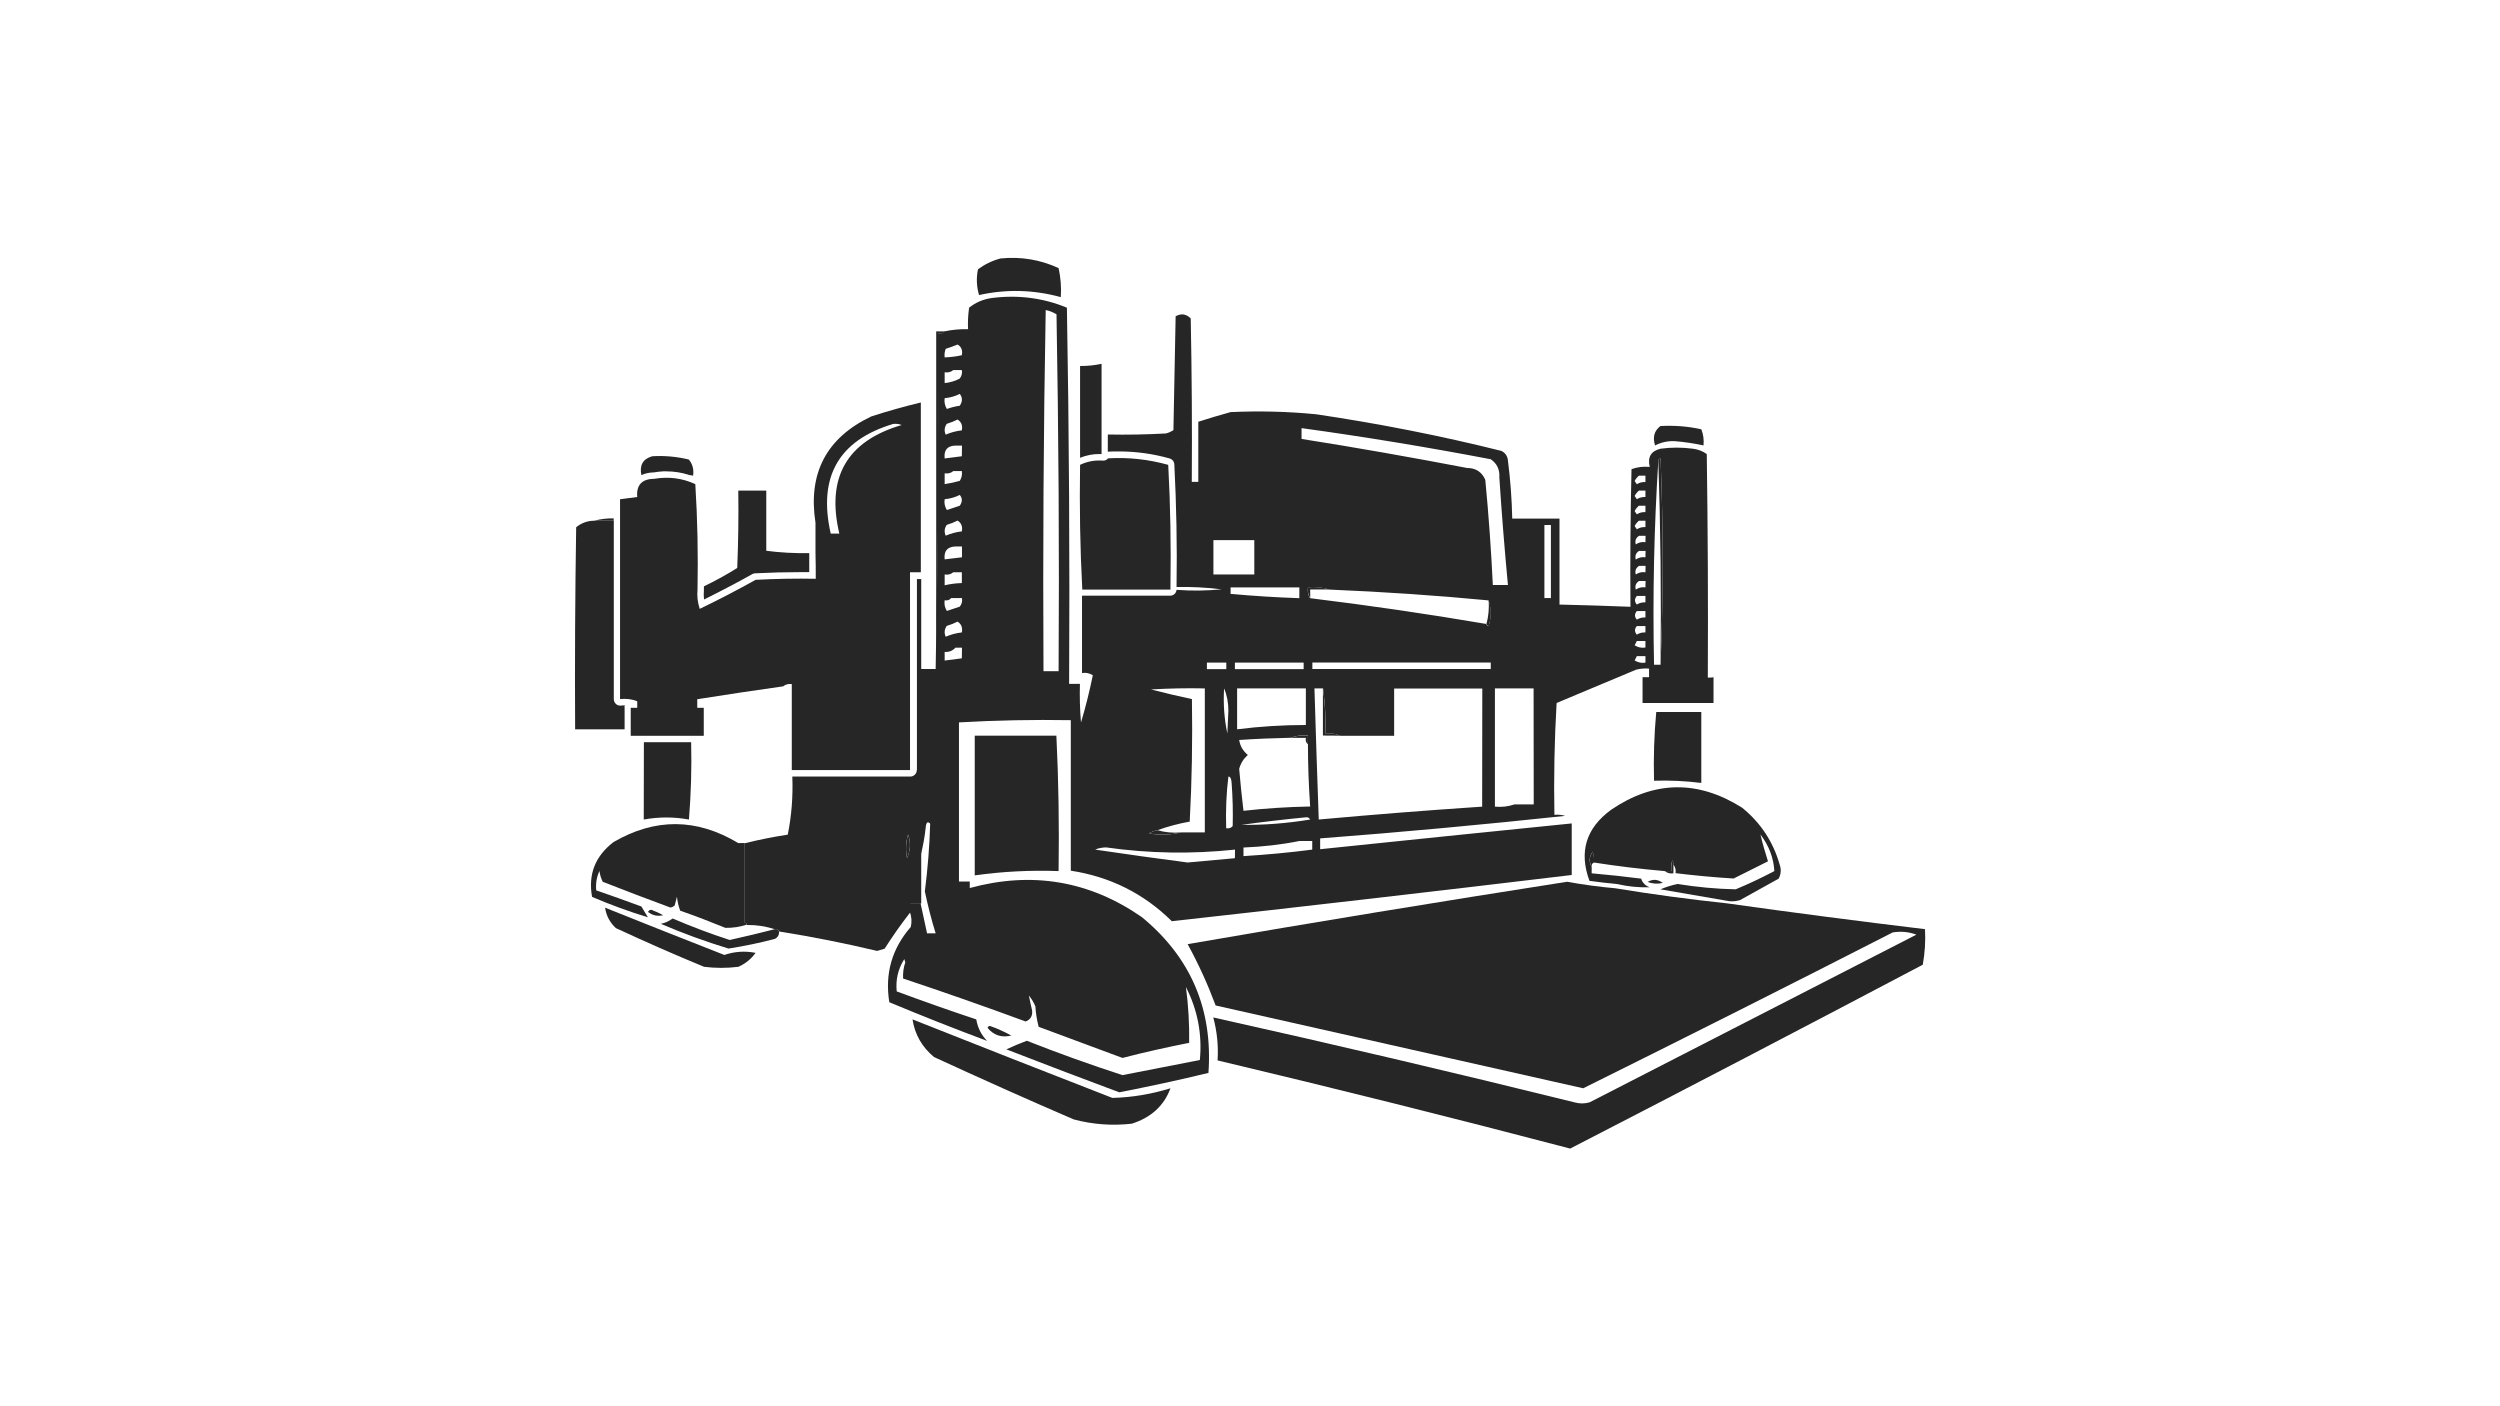 <?xml version="1.0" encoding="utf-8"?>
<!-- Generator: Adobe Illustrator 19.0.0, SVG Export Plug-In . SVG Version: 6.00 Build 0)  -->
<svg version="1.1" id="Layer_1" xmlns="http://www.w3.org/2000/svg" xmlns:xlink="http://www.w3.org/1999/xlink" x="0px" y="0px"
	 viewBox="0 0 1920 1080" style="enable-background:new 0 0 1920 1080;" xml:space="preserve">
<style type="text/css">
	.st0{fill:#262626;}
	.st1{fill:none;}
</style>
<g id="XMLID_3_">
	<path id="XMLID_410_" class="st0" d="M814.7,228.2c0.5-7.6-0.1-15-1.7-22.3c-14.1-6.5-29-9-44.6-7.4c-6.2,1.6-12,4.4-17.3,8.3
		c-1.4,6.7-1.1,13.3,0.8,19.8C773,221.9,793.9,222.5,814.7,228.2z"/>
	<path id="XMLID_409_" class="st0" d="M700.8,782.9c1.8,11.7,7.4,21.3,16.5,28.9c35.6,16.4,71.3,32.4,107.3,47.9
		c14.6,3.9,29.5,5,44.6,3.3c14.8-4.7,24.8-13.8,29.7-27.2c-14.6,4.5-29.4,7-44.6,7.4C803,823.2,751.8,803.2,700.8,782.9z"/>
	<path id="XMLID_408_" class="st0" d="M758.5,789.5c4.8,5.7,10.9,7.6,18.2,5.8c-5.3-2.9-10.8-5.4-16.5-7.4
		C759.2,788.1,758.6,788.6,758.5,789.5z"/>
	<path id="XMLID_407_" class="st0" d="M595.1,713.6c-11.3,2.9-22.9,5.7-34.7,8.3c-14.8-4.8-29.4-10.3-43.8-16.5
		c-2.7,2-5.7,3.4-9.1,4.1c17,7.3,34.3,13.6,52,19c12-1.9,23.8-4.3,35.5-7.4c2.4-1.2,3.5-3.1,3.3-5.8
		C597.8,713.8,596.7,713.3,595.1,713.6z"/>
	<path id="XMLID_406_" class="st0" d="M556.3,733.4c-30.7-12-61.2-24.1-91.6-36.3c0.9,6.2,3.7,11.4,8.3,15.7
		c22.4,10.4,44.9,20.3,67.7,29.7c8.8,1.1,17.6,1.1,26.4,0c5.4-2.4,9.8-6,13.2-10.7C572.2,730.2,564.2,730.7,556.3,733.4z"/>
	<path id="XMLID_405_" class="st0" d="M1478.4,713.6c-50.7-6.1-101.3-12.7-151.9-19.8c-28.8-3.1-57.4-6.9-85.9-11.6
		c-12.4-1.1-24.8-2.8-37.1-5c-97.3,15.2-194.4,31.1-291.4,47.9c8.4,15.3,15.5,31,21.5,47.1c94.1,21.2,188.2,42.4,282.3,63.6
		c79.4-39.4,158.7-79.3,237.7-119.7c6.2-1,12.2-0.5,18.2,1.7c-83.7,42.9-167.3,85.9-251,128.8c-3.9,1.1-7.7,1.1-11.6,0
		c-92.5-22.9-185-44.6-277.4-65.2c2.9,10.8,4,21.8,3.3,33c90.5,21.5,180.8,44.1,270.8,67.7c90.5-46.6,180.7-93.7,270.8-141.2
		C1478.3,731.9,1478.9,722.8,1478.4,713.6z"/>
	<path id="XMLID_404_" class="st0" d="M889,637.6c-2.3,0.3-4.5,1.2-6.6,2.5c8.6,1.3,16.8,1.1,24.8-0.8
		C900.7,639.8,894.7,639.3,889,637.6z"/>
	<path id="XMLID_403_" class="st0" d="M572,708.6c0-20.4,0-40.7,0-61.1c-1.7,0-3.3,0-5,0c-31.9-19.2-63.8-19.4-95.8-0.8
		c-14.1,10.8-19.6,24.8-16.5,42.1c14.2,6.1,28.5,11.3,42.9,15.7c-1.7-2.8-3.3-5.5-5-8.3c-11.6-4.3-23.1-8.4-34.7-12.4
		c-0.5-5.2,0.3-10.2,2.5-14.9c0.3,2.9,1.2,5.6,2.5,8.3c17.3,6.8,34.6,13.4,52,19.8c1.3-0.2,2.4-0.8,3.3-1.7c0.5-2.2,1.1-4.4,1.7-6.6
		c0.4,3.7,1.2,7.3,2.5,10.7c11.7,4.1,23.2,8.5,34.7,13.2c5.6,0.1,11.1-0.7,16.5-2.5C573.6,709.2,573.1,708.6,572,708.6z"/>
	<path id="XMLID_402_" class="st0" d="M500.2,698.7c-1.3,0.1-2.1,0.7-2.5,1.7c3.5,2.7,7.3,3.5,11.6,2.5
		C506.3,701.2,503.3,699.9,500.2,698.7z"/>
	<path id="XMLID_401_" class="st0" d="M1267,681.4c-3.3-1.1-5.5-3.3-6.6-6.6c-12.6-1.6-25.3-3-38-4.1c0-1.7,0-3.3,0-5
		c-2.3-3.9-2-7.7,0.8-11.6c0.8,2.7,1.1,5.5,0.8,8.3c17.9,2.8,36,5,54.5,6.6c1.7,0,3.3,0,5,0c-0.3-2.8,0-5.6,0.8-8.3
		c0.8,1,1,2.1,0.8,3.3c1.5,1.8,2.1,4,1.7,6.6c14.9,1.8,29.7,3.2,44.6,4.1c8.8-4.4,17.6-8.8,26.4-13.2c-2.2-6.9-4.2-13.8-5.8-20.6
		c6.6,8.6,10.1,18,10.7,28.1c-9.7,5.1-19.6,9.8-29.7,14c-14.9-0.3-29.8-1.7-44.6-4.1c-4.5,0.9-8.9,2.3-13.2,4.1
		c17.8,3.1,35.4,6.1,52.8,9.1c2.8,0.3,5.6,0,8.3-0.8c9.9-5.5,19.8-11,29.7-16.5c1.8-3.4,2.1-7,0.8-10.7c-5-17.6-14.6-32.2-28.9-43.8
		c-34-21.4-67.6-20.9-100.7,1.7c-19.2,14.1-24.7,32.3-16.5,54.5c7.2,1,14.3,1.8,21.5,2.5C1250.4,680.9,1258.7,681.7,1267,681.4z"/>
	<path id="XMLID_400_" class="st0" d="M1265.4,677.3c3.8,1.5,7.6,1.7,11.6,0.8C1273.1,675.2,1269.3,675,1265.4,677.3z"/>
	<path id="XMLID_399_" class="st0" d="M1284.4,660.7c-0.8,2.7-1.1,5.5-0.8,8.3c-1.7,0-3.3,0-5,0c1.8,1.5,4,2.1,6.6,1.7
		c0-2.2,0-4.4,0-6.6C1285.4,662.8,1285.2,661.7,1284.4,660.7z"/>
	<path id="XMLID_398_" class="st0" d="M1223.3,654.1c-2.9,3.8-3.1,7.7-0.8,11.6c-0.3-1.6,0.3-2.7,1.7-3.3
		C1224.4,659.6,1224.1,656.8,1223.3,654.1z"/>
	<path id="XMLID_397_" class="st0" d="M1004.5,571.6c0-2.2,0-4.4,0-6.6c-4.8-0.5-9.2,0-13.2,1.7c3.9,0,7.7,0,11.6,0
		C1002.5,568.8,1003,570.4,1004.5,571.6z"/>
	<path id="XMLID_395_" class="st0" d="M748.6,672.3c21.3-3,42.8-4.1,64.4-3.3c0.5-35,0-69.6-1.7-104c-20.9,0-41.8,0-62.7,0
		C748.6,600.8,748.6,636.5,748.6,672.3z"/>
	<path id="XMLID_394_" class="st0" d="M1272,546.8c-1.6,17.3-2.2,34.9-1.7,52.8c12.2-0.4,24.3,0.2,36.3,1.7c0-18.2,0-36.3,0-54.5
		C1295.1,546.8,1283.6,546.8,1272,546.8z"/>
	<path id="XMLID_393_" class="st0" d="M1029.3,565c-3.5-1.6-7.3-2.1-11.6-1.7c0.5-11.9,0-23.4-1.7-34.7c0,12.1,0,24.2,0,36.3
		C1020.5,565,1024.9,565,1029.3,565z"/>
	<path id="XMLID_396_" class="st0" d="M1141.6,479.1c0.1,0.9,0.6,1.4,1.7,1.7c2.2-6.9,2.2-13.5,0-19.8
		C1143.7,467.4,1143.2,473.4,1141.6,479.1z"/>
	<path id="XMLID_494_" class="st0" d="M1006.2,452.7c5,0,9.9,0,14.9,0c-5.2-1.6-10.7-2.2-16.5-1.7c-0.5,3.2,0.1,5.9,1.7,8.3
		C1006.2,457.1,1006.2,454.9,1006.2,452.7z"/>
	<path id="XMLID_501_" class="st0" d="M696.6,659.1c2.7-6.2,2.9-12.3,0.8-18.2C695.7,646.8,695.4,652.9,696.6,659.1z"/>
	<path id="XMLID_519_" class="st0" d="M1275.3,510.5c2.2-52.6,2.2-105.4,0-158.5c-1,0.2-1.6,0.8-1.7,1.7
		C1275.3,405.7,1275.9,457.9,1275.3,510.5z"/>
	<path id="XMLID_525_" class="st0" d="M1286,338.8c7.5,0.6,15,1.7,22.3,3.3c0.4-4.3-0.1-8.5-1.7-12.4c-10.3-2.3-20.8-3.1-31.4-2.5
		c-4.8,3.7-6.1,8.6-4.1,14.9C1275.8,339.7,1280.7,338.6,1286,338.8z"/>
	<path id="XMLID_392_" class="st1" d="M509.4,362c0.4,0,0.8,0,1.2,0c-0.2,0-0.4-0.1-0.6-0.1C509.8,361.9,509.6,362,509.4,362z"/>
	<path id="XMLID_391_" class="st1" d="M696.6,659.1c2.7-6.2,2.9-12.3,0.8-18.2C695.7,646.8,695.4,652.9,696.6,659.1z"/>
	<path id="XMLID_390_" class="st0" d="M494.4,629.4c11.6-2.1,23.1-2.1,34.7,0c1.6-19.8,2.2-39.6,1.7-59.4h-36.3
		C494.4,589.8,494.4,609.6,494.4,629.4z"/>
	<path id="XMLID_387_" class="st0" d="M704.1,591.4c0,2.7-2.2,5-5,5h-90.6c0.6,15.4-0.6,30.2-3.5,44.6c-11.1,1.7-22.1,3.9-33,6.6
		c0,20.4,0,40.7,0,61.1c1.1,0,1.7,0.5,1.7,1.7c7.4-0.1,14.5,1,21.5,3.3c1.6-0.3,2.7,0.3,3.3,1.7c25.2,4,50.3,9,75.1,14.9
		c1.9-0.5,3.9-1.1,5.8-1.7c6.2-9.8,12.8-19.1,19.8-28.1c0-2.2,0-4.4,0-6.6c2.8,0,5.5,0,8.3,0c0-12.1,0-24.2,0-36.3
		c0-47.9,0-95.8,0-143.6c0-23.1,0-46.2,0-69.3h-3.3V591.4z M696.6,659.1c-1.2-6.2-1-12.3,0.8-18.2
		C699.6,646.8,699.3,652.9,696.6,659.1z"/>
	<path id="XMLID_386_" class="st0" d="M479.9,541.7c-0.1,0-0.2,0-0.3,0c-0.9,0-1.9,0.1-2.8,0.2c-0.2,0-0.3,0-0.5,0
		c-1.2,0-2.4-0.4-3.3-1.3c-1-0.9-1.6-2.3-1.6-3.7v-137c-5,0-9.9,0-14.9,0c-5.2,0-9.9,1.7-14,5c-0.8,51.7-1.1,103.5-0.8,155.2
		c12.7,0,25.3,0,38,0v-16.5C479.5,542.9,479.6,542.3,479.9,541.7z"/>
	<path id="XMLID_385_" class="st0" d="M471.3,398.1c-5.2-0.1-10.1,0.5-14.9,1.8c5,0,9.9,0,14.9,0V398.1z"/>
	<path id="XMLID_384_" class="st0" d="M509.4,362c0.2,0,0.4-0.1,0.6-0.1c0.2,0,0.4,0.1,0.6,0.1c0.4,0,0.8,0,1.1,0
		c6,0,11.9,0.9,17.6,2.8c1,0.2,2,0.3,3,0.5c0.7-4.7-0.4-8.9-3.3-12.4c-9.2-2.2-18.6-3.1-28.1-2.5c-7.2,2.1-9.9,6.9-8.3,14.5
		c2.6-1.3,5.8-2,9.6-2.1C504.6,362.4,507,362.1,509.4,362z"/>
	<path id="XMLID_381_" class="st0" d="M626.5,444.5c-15.4-0.3-30.8,0-46.2,0.8c-14.1,7.9-28.4,15.3-42.9,22.3
		c-1.6-4.8-2.2-9.8-1.7-14.9c0.5-27,0-54-1.7-80.9c-10-4.6-20.5-5.9-31.4-4.1c-9.6,0.1-14,4.8-13.2,14c-4.4,0.5-8.8,1.1-13.2,1.7
		c0,5.5,0,11,0,16.5c0,45.7,0,91.4,0,137c4.8-0.5,9.2,0,13.2,1.7c0,1.7,0,3.3,0,5c-1.7,0-3.3,0-5,0c0,5.5,0,11,0,16.5
		c0,1.7,0,3.3,0,5c18.7,0,37.4,0,56.1,0c0-7.2,0-14.3,0-21.5c-1.7,0-3.3,0-5,0c0-2.2,0-4.4,0-6.6c22-3.5,44-6.8,66-9.9
		c1.8-1.5,4-2.1,6.6-1.7c0,22,0,44,0,66c30.3,0,60.5,0,90.8,0c0-50.6,0-101.3,0-151.9c2.8,0,5.5,0,8.3,0c0-43.5,0-87,0-130.4
		c-12.8,3.1-25.4,6.6-38,10.7c-34.5,16.4-48.8,43.6-42.9,81.7c0,7.7,0,15.4,0,23.1C626.5,431.3,626.5,437.9,626.5,444.5z
		 M685.9,325.6c2.3-0.3,4.5,0,6.6,0.8c-42.1,12.4-58.1,40.2-47.9,83.4c-2.2,0-4.4,0-6.6,0C628.1,366.2,644.1,338.2,685.9,325.6z"/>
	<path id="XMLID_380_" class="st0" d="M540.6,453.2c-0.2,2.4-0.2,4.8,0.1,7.2c12.5-6.2,25-12.7,37.1-19.5c0.7-0.4,1.4-0.6,2.2-0.6
		c11.6-0.6,23.3-0.9,34.9-0.9c2.2,0,4.4,0,6.6,0v-14.6c-11.2,0.2-22.2-0.4-33-1.8c0-15.4,0-30.8,0-46.2c-7.2,0-14.3,0-21.5,0
		c0.3,19.8,0,39.6-0.8,59.4c-8.3,5.2-16.8,9.9-25.6,14.1c0,0.8,0,1.7,0,2.5C540.6,453,540.6,453.1,540.6,453.2z"/>
	<path id="XMLID_379_" class="st1" d="M945.1,456c17.6,1.6,35.2,2.7,52.8,3.3c0-2.8,0-5.5,0-8.3c-17.6,0-35.2,0-52.8,0
		C945.1,452.7,945.1,454.4,945.1,456z"/>
	<path id="XMLID_378_" class="st1" d="M946.8,634.3c0.3-11,0-22-0.8-33c-0.1-3.3-1-5-2.5-5c-1.6,12.9-2.2,26.1-1.7,39.6
		C943.9,636.4,945.6,635.8,946.8,634.3z"/>
	<path id="XMLID_377_" class="st1" d="M735.4,264.5c-2.8,1.2-5.9,2.3-9.1,3.3c-0.8,2.1-1.1,4.3-0.8,6.6c4.5-0.1,8.9-0.7,13.2-1.7
		C739.4,269,738.3,266.2,735.4,264.5z"/>
	<path id="XMLID_376_" class="st1" d="M803.1,238.1c-1.6,92.2-2.2,184.6-1.7,277.4c3.9,0,7.7,0,11.6,0c0.5-91.6,0-183-1.7-274.1
		C808.8,239.8,806.1,238.7,803.1,238.1z"/>
	<path id="XMLID_375_" class="st1" d="M735.4,322.3c-2.5,1.3-5.2,2.4-8.3,3.3c-1.9,2.6-2.1,5.4-0.8,8.3c3.9-1.7,8.1-2.8,12.4-3.3
		C739.4,326.8,738.3,324,735.4,322.3z"/>
	<path id="XMLID_374_" class="st1" d="M940.1,528.7c-0.8,11.8,0.1,23.4,2.5,34.7c0.3-5.8,0.5-11.6,0.8-17.3
		C943.4,539.6,942.3,533.8,940.1,528.7z"/>
	<path id="XMLID_373_" class="st1" d="M735.4,399.9c-2.5,1.3-5.2,2.4-8.3,3.3c-1.9,2.6-2.1,5.4-0.8,8.3c3.9-1.7,8.1-2.8,12.4-3.3
		C739.4,404.4,738.3,401.6,735.4,399.9z"/>
	<path id="XMLID_372_" class="st1" d="M963.3,414.7c-10.5,0-20.9,0-31.4,0c0,8.8,0,17.6,0,26.4c10.5,0,20.9,0,31.4,0
		C963.3,432.4,963.3,423.6,963.3,414.7z"/>
	<path id="XMLID_371_" class="st1" d="M849.3,650.8c-3.1,0-5.8,0.6-8.3,1.7c23.6,3.5,47.3,6.8,71,9.9c12.1-1.1,24.2-2.2,36.3-3.3
		c0-2.2,0-4.4,0-6.6C915.4,656.1,882.4,655.5,849.3,650.8z"/>
	<path id="XMLID_370_" class="st1" d="M1001.2,508.9c-17.6,0-35.2,0-52.8,0c0,1.7,0,3.3,0,5c17.6,0,35.2,0,52.8,0
		C1001.2,512.2,1001.2,510.5,1001.2,508.9z"/>
	<path id="XMLID_369_" class="st1" d="M941.8,508.9c-5,0-9.9,0-14.9,0c0,1.7,0,3.3,0,5c5,0,9.9,0,14.9,0
		C941.8,512.2,941.8,510.5,941.8,508.9z"/>
	<path id="XMLID_368_" class="st1" d="M889,637.6c-2.3,0.3-4.5,1.2-6.6,2.5c8.6,1.3,16.8,1.1,24.8-0.8c6.1,0,12.1,0,18.2,0
		c0-36.9,0-73.7,0-110.6c-13.8-0.3-27.5,0-41.3,0.8c10.4,2.7,20.9,5.2,31.4,7.4c0.5,31.5,0,62.9-1.7,94.1
		C905.3,632.6,897,634.8,889,637.6z"/>
	<path id="XMLID_367_" class="st1" d="M727.2,314c3.2-1.1,6.5-2,9.9-2.5c2.2-3.2,2.2-6.2,0-9.1c-3.5,1.8-7.3,2.9-11.6,3.3
		C725,308.7,725.6,311.5,727.2,314z"/>
	<path id="XMLID_366_" class="st1" d="M738.7,284.3c-2.2,0-4.4,0-6.6,0c-1.8,1.5-4,2.1-6.6,1.7c0,2.8,0,5.5,0,8.3
		c4-0.4,7.9-1.5,11.6-3.3C738.6,289,739.2,286.8,738.7,284.3z"/>
	<path id="XMLID_365_" class="st1" d="M725.5,352c4.4-0.5,8.8-1.1,13.2-1.7c0-2.8,0-5.5,0-8.3c-1.7,0-3.3,0-5,0
		C727.5,342.3,724.8,345.6,725.5,352z"/>
	<path id="XMLID_364_" class="st1" d="M1002.9,528.7c-17.6,0-35.2,0-52.8,0c0,10.5,0,20.9,0,31.4c17.5-2.2,35.1-3.3,52.8-3.3
		C1002.9,547.4,1002.9,538,1002.9,528.7z"/>
	<path id="XMLID_363_" class="st1" d="M732.1,361.9c-1.8,1.5-4,2.1-6.6,1.7c0,2.8,0,5.5,0,8.3c3.9-0.6,7.7-1.4,11.6-2.5
		c1.5-2.2,2-4.7,1.7-7.4C736.5,361.9,734.3,361.9,732.1,361.9z"/>
	<path id="XMLID_362_" class="st1" d="M903.8,452.7c0,0.1,0,0.3,0,0.4c11.6,0.8,23.2,0.7,34.7-0.4c-11.5-1.4-23.1-2-34.7-1.8
		c0,0.1,0,0.2,0,0.2L903.8,452.7z"/>
	<path id="XMLID_361_" class="st1" d="M725.5,441.2c0,2.8,0,5.5,0,8.3c4.3-1,8.7-1.5,13.2-1.7c0-2.8,0-5.5,0-8.3c-2.2,0-4.4,0-6.6,0
		C730.4,441.1,728.2,441.6,725.5,441.2z"/>
	<path id="XMLID_360_" class="st1" d="M737.1,465.9c1.5-2,2.1-4.2,1.7-6.6c-2.8,0-5.5,0-8.3,0c-1.2,1.5-2.8,2-5,1.7
		c-0.5,3,0.1,5.7,1.7,8.3C730.5,468.1,733.8,467,737.1,465.9z"/>
	<path id="XMLID_359_" class="st1" d="M725.5,500.6c0,2.2,0,4.4,0,6.6c4.4-0.5,8.8-1.1,13.2-1.7c0-2.8,0-5.5,0-8.3c-1.7,0-3.3,0-5,0
		C731.7,499.7,728.9,500.8,725.5,500.6z"/>
	<path id="XMLID_358_" class="st1" d="M737.1,388.3c2.1-3,2.1-5.7,0-8.3c-3.5,1.8-7.3,2.9-11.6,3.3c-0.5,3,0.1,5.7,1.7,8.3
		C730.5,390.5,733.8,389.4,737.1,388.3z"/>
	<path id="XMLID_357_" class="st1" d="M738.7,419.7c-1.7,0-3.3,0-5,0c-6.2,0.2-9,3.5-8.3,9.9c4.4-0.5,8.8-1.1,13.2-1.7
		C738.7,425.2,738.7,422.5,738.7,419.7z"/>
	<path id="XMLID_356_" class="st1" d="M735.4,477.5c-2.5,1.3-5.2,2.4-8.3,3.3c-1.9,2.6-2.1,5.4-0.8,8.3c3.9-1.7,8.1-2.8,12.4-3.3
		C739.4,482,738.3,479.2,735.4,477.5z"/>
	<path id="XMLID_355_" class="st1" d="M1255.5,392.5c0.5,0.8,1.1,1.7,1.7,2.5c2-1.2,4.2-1.8,6.6-1.7c0-1.7,0-3.3,0-5
		c-1.7,0-3.3,0-5,0C1257.5,389.4,1256.4,390.8,1255.5,392.5z"/>
	<path id="XMLID_354_" class="st1" d="M1256.3,429.6c2.2-1.5,4.7-2,7.4-1.7c0-1.7,0-3.3,0-5c-1.7,0-3.3,0-5,0
		C1256.3,424.6,1255.5,426.8,1256.3,429.6z"/>
	<path id="XMLID_353_" class="st1" d="M1256.3,441.2c2.2-1.5,4.7-2,7.4-1.7c0-1.7,0-3.3,0-5c-1.7,0-3.3,0-5,0
		C1256.3,436.2,1255.5,438.4,1256.3,441.2z"/>
	<path id="XMLID_352_" class="st1" d="M1256.3,452.7c2.2-1.5,4.7-2,7.4-1.7c0-1.7,0-3.3,0-5c-1.7,0-3.3,0-5,0
		C1256.3,447.7,1255.5,449.9,1256.3,452.7z"/>
	<path id="XMLID_351_" class="st1" d="M1256.3,418c2.2-1.5,4.7-2,7.4-1.7c0-1.7,0-3.3,0-5c-1.7,0-3.3,0-5,0
		C1256.3,413.1,1255.5,415.3,1256.3,418z"/>
	<path id="XMLID_350_" class="st1" d="M1257.1,464.3c2-1.2,4.2-1.8,6.6-1.7c0-1.7,0-3.3,0-5c-2.2,0-4.4,0-6.6,0
		C1255.3,459.9,1255.3,462.1,1257.1,464.3z"/>
	<path id="XMLID_349_" class="st1" d="M1255.5,369.3c0.5,0.8,1.1,1.7,1.7,2.5c2-1.2,4.2-1.8,6.6-1.7c0-1.7,0-3.3,0-5
		c-1.7,0-3.3,0-5,0C1257.5,366.3,1256.4,367.7,1255.5,369.3z"/>
	<path id="XMLID_348_" class="st1" d="M1273.7,353.7c-3.3,51.9-4.4,104.2-3.3,156.8c1.7,0,3.3,0,5,0c2.2-52.6,2.2-105.4,0-158.5
		C1274.3,352.2,1273.8,352.8,1273.7,353.7z"/>
	<path id="XMLID_347_" class="st1" d="M1257.1,475.8c2-1.2,4.2-1.8,6.6-1.7c0-1.7,0-3.3,0-5c-2.2,0-4.4,0-6.6,0
		C1255.3,471.5,1255.3,473.7,1257.1,475.8z"/>
	<path id="XMLID_346_" class="st1" d="M1255.5,404c0.5,0.8,1.1,1.7,1.7,2.5c2-1.2,4.2-1.8,6.6-1.7c0-1.7,0-3.3,0-5c-1.7,0-3.3,0-5,0
		C1257.5,401,1256.4,402.3,1255.5,404z"/>
	<path id="XMLID_345_" class="st1" d="M951.7,590.6c0.9,10.7,2,21.5,3.3,32.2c17-1.9,34-3,51.2-3.3c-1.1-15.9-1.6-31.9-1.7-47.9
		c0-2.2,0-4.4,0-6.6c-4.8-0.5-9.2,0-13.2,1.7c-13.2,0.2-26.4,0.8-39.6,1.7c0.7,4.6,2.9,8.5,6.6,11.6
		C955,582.8,952.8,586.4,951.7,590.6z"/>
	<path id="XMLID_344_" class="st1" d="M1255.5,380.9c0.5,0.8,1.1,1.7,1.7,2.5c2-1.2,4.2-1.8,6.6-1.7c0-1.7,0-3.3,0-5
		c-1.7,0-3.3,0-5,0C1257.5,377.9,1256.4,379.2,1255.5,380.9z"/>
	<path id="XMLID_343_" class="st1" d="M955,650.8c0,2.2,0,4.4,0,6.6c17.7-1,35.3-2.7,52.8-5c0-2.2,0-4.4,0-6.6c-3.3,0-6.6,0-9.9,0
		C984,648.6,969.7,650.3,955,650.8z"/>
	<path id="XMLID_342_" class="st1" d="M1070.6,565c-13.8,0-27.5,0-41.3,0c-3.5-1.6-7.3-2.1-11.6-1.7c0.5-11.9,0-23.4-1.7-34.7
		c-2.2,0-4.4,0-6.6,0c1,33.6,2.1,67.1,3.3,100.7c41.8-3.8,83.6-7.2,125.5-9.9c0-30.3,0-60.5,0-90.8c-22.6,0-45.1,0-67.7,0
		C1070.6,540.8,1070.6,552.9,1070.6,565z"/>
	<path id="XMLID_341_" class="st1" d="M1257.1,487.4c2-1.2,4.2-1.8,6.6-1.7c0-1.7,0-3.3,0-5c-2.2,0-4.4,0-6.6,0
		C1255.3,483,1255.3,485.2,1257.1,487.4z"/>
	<path id="XMLID_340_" class="st1" d="M1007.8,513.8c45.7,0,91.4,0,137,0c0-1.7,0-3.3,0-5c-45.7,0-91.4,0-137,0
		C1007.8,510.5,1007.8,512.2,1007.8,513.8z"/>
	<path id="XMLID_339_" class="st1" d="M1141.6,479.1c0.1,0.9,0.6,1.4,1.7,1.7c2.2-6.9,2.2-13.5,0-19.8c-40.6-3.8-81.4-6.6-122.2-8.3
		c-5.2-1.6-10.7-2.2-16.5-1.7c-0.5,3.2,0.1,5.9,1.7,8.3C1051.3,464.8,1096.4,471.4,1141.6,479.1z"/>
	<path id="XMLID_338_" class="st1" d="M1002.9,627.7c-16.5,1.5-33,3.5-49.5,5.8c17.7,0.2,35.3-1.2,52.8-4.1
		C1005.4,628.1,1004.3,627.5,1002.9,627.7z"/>
	<path id="XMLID_337_" class="st1" d="M1255.5,495.6c2.6,1.6,5.3,2.1,8.3,1.7c0-1.7,0-3.3,0-5c-2.2,0-4.4,0-6.6,0
		C1256.6,493.4,1256.1,494.5,1255.5,495.6z"/>
	<path id="XMLID_336_" class="st1" d="M1255.5,507.2c2.6,1.6,5.3,2.1,8.3,1.7c0-1.7,0-3.3,0-5c-2.2,0-4.4,0-6.6,0
		C1256.6,505,1256.1,506.1,1255.5,507.2z"/>
	<path id="XMLID_335_" class="st1" d="M1186.1,459.3c1.7,0,3.3,0,5,0c0-18.7,0-37.4,0-56.1c-1.7,0-3.3,0-5,0
		C1186.1,421.9,1186.1,440.6,1186.1,459.3z"/>
	<path id="XMLID_334_" class="st1" d="M1148.2,563.3c0,18.7,0,37.4,0,56.1c5.3,0.5,10.3,0,14.9-1.7c5,0,9.9,0,14.9,0
		c0-29.7,0-59.4,0-89.2c-9.9,0-19.8,0-29.7,0C1148.2,540.2,1148.2,551.8,1148.2,563.3z"/>
	<path id="XMLID_333_" class="st1" d="M1151.5,366.9c0.4-6.1-1.8-10.8-6.6-14c-48.2-9.2-96.7-17.2-145.3-23.9c0,2.8,0,5.5,0,8.3
		c42.5,6.7,84.9,14.2,127.1,22.3c6.8,0,11.4,3.1,14,9.1c2.5,26.9,4.5,53.9,5.8,80.9c3.9,0,7.7,0,11.6,0
		C1155.5,421.9,1153.3,394.4,1151.5,366.9z"/>
	<path id="XMLID_10_" class="st0" d="M1311.6,520.4c0.3-57.2,0-114.5-0.8-171.7c-3.2-2.3-6.8-3.6-10.7-4.1c-8.3-1.1-16.5-1.1-24.8,0
		c-7.4,1.8-10.1,6.5-8.3,14c-4.9-0.5-9.5,0.1-14,1.7c-0.8,35.2-1.1,70.4-0.8,105.7c-18.2-0.7-36.3-1.3-54.5-1.7c0-22,0-44,0-66
		c-12.1,0-24.2,0-36.3,0c-0.3-14.9-1.4-29.8-3.3-44.6c-0.3-3.4-2-5.9-5-7.4c-46.8-11.7-94.2-21-142-28.1c-22-2.2-44-2.7-66-1.7
		c-8.4,2.3-16.6,4.8-24.8,7.4c0,15.4,0,30.8,0,46.2c-1.7,0-3.3,0-5,0c0.3-41.8,0-83.7-0.8-125.5c-3.4-3.5-7.3-4.1-11.6-1.7
		c-0.5,29.2-1.1,58.3-1.7,87.5c-1.8,1.1-3.7,2-5.8,2.5c-14.8,0.8-29.7,1.1-44.6,0.8c0,4.4,0,8.8,0,13.2c2.8-0.2,5.6-0.2,8.4-0.2
		c13.2,0,26.4,1.8,39.1,5.4c2,0.6,3.5,2.4,3.6,4.5c1.6,31.2,2.2,62.9,1.7,94.2c11.6-0.2,23.1,0.4,34.7,1.8
		c-11.5,1.1-23.1,1.3-34.7,0.4c-0.2,2.5-2.3,4.5-4.9,4.5h-67.7h0c0,19.8,0,39.6,0,59.4c3-0.5,5.7,0.1,8.3,1.7
		c-2.5,12.2-5.5,24.3-9.1,36.3c-0.8-9.9-1.1-19.8-0.8-29.7c-2.8,0-5.5,0-8.3,0c0.5-96.3,0-192.6-1.7-288.9
		c-18.5-7.6-37.8-10-57.8-7.4c-6.5,0.9-12.3,3.4-17.3,7.4c-0.8,5.5-1.1,11-0.8,16.5c-6.1-0.1-12.2,0.4-18.2,1.7
		c-1.2,1.5-2.8,2-5,1.7c0.5,86.1,0,172-1.7,257.6c-3.9,0-7.7,0-11.6,0c0,47.9,0,95.8,0,143.6c1.9-7.4,3.3-15.1,4.1-23.1
		c0.5-3,1.6-3.5,3.3-1.7c-0.5,17.4-1.9,34.7-4.1,52c2.3,10.9,5,21.6,8.3,32.2c-2.2,0-4.4,0-6.6,0c-1.7-7.7-3.3-15.4-5-23.1
		c-2.8,0-5.5,0-8.3,0c0,2.2,0,4.4,0,6.6c1.5,3.8,1.7,7.6,0.8,11.6c-14.5,16.6-20,35.9-16.5,57.8c24.9,10.4,49.9,20.3,75.1,29.7
		c-4.5-4.6-7.2-10.1-8.3-16.5c-20.5-6.8-40.8-14-61.1-21.5c-0.9-8.9,1-17.2,5.8-24.8c0.3,0.8,0.5,1.7,0.8,2.5
		c-1.4,4-1.9,8.1-1.7,12.4c31.5,10.5,62.9,21.5,94.1,33c3.7-1.4,5.4-4.2,5-8.3c-0.9-4-1.8-7.8-2.5-11.6c2.1,2.5,3.7,5.2,5,8.3
		c0.3,5.4,1.2,10.6,2.5,15.7c21.5,8,42.9,16,64.4,23.9c16.9-4.4,34-8.2,51.2-11.6c0.2-14.5-0.6-28.8-2.5-42.9
		c9,17.7,12.6,36.4,10.7,56.1c-19.8,3.8-39.6,7.7-59.4,11.6c-24.7-8-49.2-16.8-73.5-26.4c-5.5,2.1-10.7,4.3-15.7,6.6
		c28.8,11.2,57.7,22.2,86.7,33c23-4.5,45.9-9.4,68.5-14.9c3.5-48.9-13.6-88.8-51.2-119.7c-40.3-27.9-84.4-35.3-132.1-22.3
		c0-1.7,0-3.3,0-5c-2.8,0-5.5,0-8.3,0c0-40.7,0-81.4,0-122.2c28.3-1.6,56.9-2.2,85.9-1.7c0,38.5,0,77,0,115.6
		c30.1,4.6,56,17.5,77.6,38.8c102.4-11.4,204.7-23.2,307.1-35.5c0-13.2,0-26.4,0-39.6c-64.4,6.5-128.8,13.1-193.2,19.8
		c0-2.8,0-5.5,0-8.3c62.8-4.8,125.6-10.6,188.2-17.3c-2.7-0.8-5.5-1.1-8.3-0.8c-0.5-28.6,0-57.3,1.7-85.9
		c20.4-8.5,40.7-17.1,61.1-25.6c3.3-0.8,6.6-1.1,9.9-0.8c0,2.2,0,4.4,0,6.6c-1.7,0-3.3,0-5,0c0,6.6,0,13.2,0,19.8
		c18.2,0,36.3,0,54.5,0c0-6.6,0-13.2,0-19.8C1314.9,520.4,1313.3,520.4,1311.6,520.4z M737.1,302.5c2.2,2.8,2.2,5.9,0,9.1
		c-3.4,0.5-6.7,1.3-9.9,2.5c-1.6-2.6-2.1-5.3-1.7-8.3C729.8,305.4,733.6,304.3,737.1,302.5z M725.5,294.2c0-2.8,0-5.5,0-8.3
		c2.6,0.4,4.8-0.1,6.6-1.7c2.2,0,4.4,0,6.6,0c0.4,2.4-0.1,4.6-1.7,6.6C733.4,292.7,729.5,293.8,725.5,294.2z M738.7,350.4
		c-4.4,0.5-8.8,1.1-13.2,1.7c-0.7-6.4,2-9.7,8.3-9.9c1.7,0,3.3,0,5,0C738.7,344.9,738.7,347.6,738.7,350.4z M737.1,369.3
		c-3.8,1.1-7.7,1.9-11.6,2.5c0-2.8,0-5.5,0-8.3c2.6,0.4,4.8-0.1,6.6-1.7c2.2,0,4.4,0,6.6,0C739.1,364.6,738.5,367.1,737.1,369.3z
		 M725.5,383.4c4.2-0.4,8.1-1.5,11.6-3.3c2.1,2.5,2.1,5.3,0,8.3c-3.3,1.1-6.6,2.2-9.9,3.3C725.6,389.1,725,386.3,725.5,383.4z
		 M725.5,429.6c-0.7-6.4,2-9.7,8.3-9.9c1.7,0,3.3,0,5,0c0,2.8,0,5.5,0,8.3C734.3,428.5,729.9,429.1,725.5,429.6z M738.7,439.5
		c0,2.8,0,5.5,0,8.3c-4.5,0.1-8.9,0.7-13.2,1.7c0-2.8,0-5.5,0-8.3c2.6,0.4,4.8-0.1,6.6-1.7C734.3,439.5,736.5,439.5,738.7,439.5z
		 M725.5,461c2.1,0.4,3.8-0.2,5-1.7c2.8,0,5.5,0,8.3,0c0.4,2.4-0.1,4.6-1.7,6.6c-3.3,1.1-6.6,2.2-9.9,3.3
		C725.6,466.7,725,463.9,725.5,461z M738.7,505.6c-4.4,0.5-8.8,1.1-13.2,1.7c0-2.2,0-4.4,0-6.6c3.4,0.2,6.1-0.9,8.3-3.3
		c1.7,0,3.3,0,5,0C738.7,500.1,738.7,502.8,738.7,505.6z M738.7,485.7c-4.3,0.5-8.4,1.6-12.4,3.3c-1.3-2.9-1-5.7,0.8-8.3
		c3-0.9,5.8-2,8.3-3.3C738.3,479.2,739.4,482,738.7,485.7z M738.7,408.1c-4.3,0.5-8.4,1.6-12.4,3.3c-1.3-2.9-1-5.7,0.8-8.3
		c3-0.9,5.8-2,8.3-3.3C738.3,401.6,739.4,404.4,738.7,408.1z M738.7,330.5c-4.3,0.5-8.4,1.6-12.4,3.3c-1.3-2.9-1-5.7,0.8-8.3
		c3-0.9,5.8-2,8.3-3.3C738.3,324,739.4,326.8,738.7,330.5z M738.7,272.8c-4.3,1-8.7,1.5-13.2,1.7c-0.3-2.3,0-4.5,0.8-6.6
		c3.2-1,6.2-2.1,9.1-3.3C738.3,266.2,739.4,269,738.7,272.8z M813,515.5c-3.9,0-7.7,0-11.6,0c-0.5-92.7,0-185.2,1.7-277.4
		c2.9,0.6,5.7,1.7,8.3,3.3C813,332.5,813.6,423.8,813,515.5z M997.9,451.1c0,2.8,0,5.5,0,8.3c-17.6-0.6-35.3-1.7-52.8-3.3
		c0-1.7,0-3.3,0-5C962.7,451.1,980.3,451.1,997.9,451.1z M943.4,596.4c1.5,0,2.3,1.6,2.5,5c0.8,11,1.1,22,0.8,33
		c-1.2,1.5-2.8,2-5,1.7C941.3,622.5,941.8,609.3,943.4,596.4z M940.1,528.7c2.2,5.1,3.3,10.9,3.3,17.3c-0.3,5.8-0.5,11.6-0.8,17.3
		C940.2,552.1,939.4,540.5,940.1,528.7z M931.9,441.2c0-8.8,0-17.6,0-26.4c10.5,0,20.9,0,31.4,0c0,8.8,0,17.6,0,26.4
		C952.8,441.2,942.3,441.2,931.9,441.2z M926.9,508.9c5,0,9.9,0,14.9,0c0,1.7,0,3.3,0,5c-5,0-9.9,0-14.9,0
		C926.9,512.2,926.9,510.5,926.9,508.9z M915.4,536.9c-10.5-2.2-20.9-4.7-31.4-7.4c13.7-0.8,27.5-1.1,41.3-0.8
		c0,36.9,0,73.7,0,110.6c-6.1,0-12.1,0-18.2,0c-8,1.9-16.2,2.2-24.8,0.8c2.1-1.3,4.3-2.1,6.6-2.5c8.1-2.9,16.3-5.1,24.8-6.6
		C915.4,599.8,915.9,568.4,915.4,536.9z M948.4,659.1c-12.1,1.1-24.2,2.2-36.3,3.3c-23.7-3.1-47.4-6.4-71-9.9
		c2.4-1.1,5.2-1.6,8.3-1.7c33,4.7,66,5.2,99.1,1.7C948.4,654.7,948.4,656.9,948.4,659.1z M948.4,508.9c17.6,0,35.2,0,52.8,0
		c0,1.7,0,3.3,0,5c-17.6,0-35.2,0-52.8,0C948.4,512.2,948.4,510.5,948.4,508.9z M950.1,528.7c17.6,0,35.2,0,52.8,0
		c0,9.4,0,18.7,0,28.1c-17.7,0-35.3,1.1-52.8,3.3C950.1,549.6,950.1,539.1,950.1,528.7z M951.7,568.3c13.2-0.9,26.4-1.4,39.6-1.7
		c4-1.6,8.4-2.2,13.2-1.7c0,2.2,0,4.4,0,6.6c0,16,0.6,31.9,1.7,47.9c-17.2,0.3-34.2,1.4-51.2,3.3c-1.3-10.7-2.4-21.5-3.3-32.2
		c1.1-4.2,3.3-7.7,6.6-10.7C954.6,576.7,952.4,572.9,951.7,568.3z M1004.5,451.1c5.8-0.5,11.4,0,16.5,1.7
		c40.8,1.7,81.5,4.4,122.2,8.3c2.2,6.4,2.2,13,0,19.8c-1-0.2-1.6-0.8-1.7-1.7c-45.2-7.7-90.3-14.3-135.4-19.8
		C1004.6,457,1004.1,454.2,1004.5,451.1z M1002.9,627.7c1.4-0.2,2.5,0.3,3.3,1.7c-17.5,2.9-35.1,4.3-52.8,4.1
		C969.9,631.2,986.4,629.3,1002.9,627.7z M1007.8,652.5c-17.6,2.3-35.2,3.9-52.8,5c0-2.2,0-4.4,0-6.6c14.7-0.6,29-2.2,42.9-5
		c3.3,0,6.6,0,9.9,0C1007.8,648.1,1007.8,650.3,1007.8,652.5z M1138.3,619.5c-41.9,2.8-83.7,6.1-125.5,9.9
		c-1.2-33.6-2.3-67.1-3.3-100.7c2.2,0,4.4,0,6.6,0c1.6,11.2,2.2,22.8,1.7,34.7c4.2-0.5,8.1,0.1,11.6,1.7c13.8,0,27.5,0,41.3,0
		c0-12.1,0-24.2,0-36.3c22.6,0,45.1,0,67.7,0C1138.3,558.9,1138.3,589.2,1138.3,619.5z M1144.9,513.8c-45.7,0-91.4,0-137,0
		c0-1.7,0-3.3,0-5c45.7,0,91.4,0,137,0C1144.9,510.5,1144.9,512.2,1144.9,513.8z M1140.7,368.5c-2.6-6-7.3-9.1-14-9.1
		c-42.3-8.1-84.7-15.6-127.1-22.3c0-2.8,0-5.5,0-8.3c48.6,6.7,97.1,14.7,145.3,23.9c4.8,3.3,7,7.9,6.6,14c1.8,27.6,4,55.1,6.6,82.6
		c-3.9,0-7.7,0-11.6,0C1145.2,422.4,1143.3,395.4,1140.7,368.5z M1177.9,617.8c-5,0-9.9,0-14.9,0c-4.6,1.6-9.6,2.2-14.9,1.7
		c0-18.7,0-37.4,0-56.1c0-11.6,0-23.1,0-34.7c9.9,0,19.8,0,29.7,0C1177.9,558.4,1177.9,588.1,1177.9,617.8z M1191.1,459.3
		c-1.7,0-3.3,0-5,0c0-18.7,0-37.4,0-56.1c1.7,0,3.3,0,5,0C1191.1,421.9,1191.1,440.6,1191.1,459.3z M1263.7,508.9
		c-3,0.5-5.7-0.1-8.3-1.7c0.6-1.1,1.1-2.2,1.7-3.3c2.2,0,4.4,0,6.6,0C1263.7,505.6,1263.7,507.2,1263.7,508.9z M1263.7,497.3
		c-3,0.5-5.7-0.1-8.3-1.7c0.6-1.1,1.1-2.2,1.7-3.3c2.2,0,4.4,0,6.6,0C1263.7,494,1263.7,495.6,1263.7,497.3z M1263.7,485.7
		c-2.4-0.1-4.6,0.4-6.6,1.7c-1.9-2.2-1.9-4.4,0-6.6c2.2,0,4.4,0,6.6,0C1263.7,482.4,1263.7,484.1,1263.7,485.7z M1263.7,474.2
		c-2.4-0.1-4.6,0.4-6.6,1.7c-1.9-2.2-1.9-4.4,0-6.6c2.2,0,4.4,0,6.6,0C1263.7,470.9,1263.7,472.5,1263.7,474.2z M1263.7,462.6
		c-2.4-0.1-4.6,0.4-6.6,1.7c-1.9-2.2-1.9-4.4,0-6.6c2.2,0,4.4,0,6.6,0C1263.7,459.3,1263.7,461,1263.7,462.6z M1263.7,451.1
		c-2.7-0.4-5.2,0.2-7.4,1.7c-0.8-2.8,0-5,2.5-6.6c1.7,0,3.3,0,5,0C1263.7,447.8,1263.7,449.4,1263.7,451.1z M1263.7,439.5
		c-2.7-0.4-5.2,0.2-7.4,1.7c-0.8-2.8,0-5,2.5-6.6c1.7,0,3.3,0,5,0C1263.7,436.2,1263.7,437.9,1263.7,439.5z M1263.7,428
		c-2.7-0.4-5.2,0.2-7.4,1.7c-0.8-2.8,0-5,2.5-6.6c1.7,0,3.3,0,5,0C1263.7,424.7,1263.7,426.3,1263.7,428z M1263.7,416.4
		c-2.7-0.4-5.2,0.2-7.4,1.7c-0.8-2.8,0-5,2.5-6.6c1.7,0,3.3,0,5,0C1263.7,413.1,1263.7,414.7,1263.7,416.4z M1263.7,404.8
		c-2.4-0.1-4.6,0.4-6.6,1.7c-0.5-0.8-1.1-1.7-1.7-2.5c0.9-1.7,2-3,3.3-4.1c1.7,0,3.3,0,5,0C1263.7,401.5,1263.7,403.2,1263.7,404.8z
		 M1263.7,393.3c-2.4-0.1-4.6,0.4-6.6,1.7c-0.5-0.8-1.1-1.7-1.7-2.5c0.9-1.7,2-3,3.3-4.1c1.7,0,3.3,0,5,0
		C1263.7,390,1263.7,391.6,1263.7,393.3z M1263.7,381.7c-2.4-0.1-4.6,0.4-6.6,1.7c-0.5-0.8-1.1-1.7-1.7-2.5c0.9-1.7,2-3,3.3-4.1
		c1.7,0,3.3,0,5,0C1263.7,378.4,1263.7,380.1,1263.7,381.7z M1263.7,370.2c-2.4-0.1-4.6,0.4-6.6,1.7c-0.5-0.8-1.1-1.7-1.7-2.5
		c0.9-1.7,2-3,3.3-4.1c1.7,0,3.3,0,5,0C1263.7,366.9,1263.7,368.5,1263.7,370.2z M1275.3,510.5c-1.7,0-3.3,0-5,0
		c-1.1-52.7,0-104.9,3.3-156.8c0.1-0.9,0.6-1.4,1.7-1.7C1277.5,405.1,1277.5,457.9,1275.3,510.5z"/>
	<path id="XMLID_7_" class="st0" d="M897.2,357c-15.1-4.2-30.5-5.9-46.2-5c-1.2,1.5-2.8,2-5,1.7c-5.8-0.3-11.3,0.8-16.5,3.3
		c-0.5,32.2,0,64.1,1.7,95.8c22.6,0,45.1,0,67.7,0c0-0.5,0-1.1,0-1.7C899.4,419.7,898.9,388.3,897.2,357z"/>
	<path id="XMLID_6_" class="st0" d="M846,348.7c0-23.1,0-46.2,0-69.3c-5.4,1.2-10.9,1.7-16.5,1.7c0,23.5,0,47,0,70.5
		c4.6-1.9,9.5-2.9,14.6-2.9C844.8,348.7,845.4,348.7,846,348.7z"/>
	<path id="XMLID_537_" class="st0" d="M720.6,256.2c2.1,0.4,3.8-0.2,5-1.7c-2.2,0-4.4,0-6.6,0c0,86.4,0,172.8,0,259.2
		C720.6,428.2,721.1,342.4,720.6,256.2z"/>
</g>
</svg>
